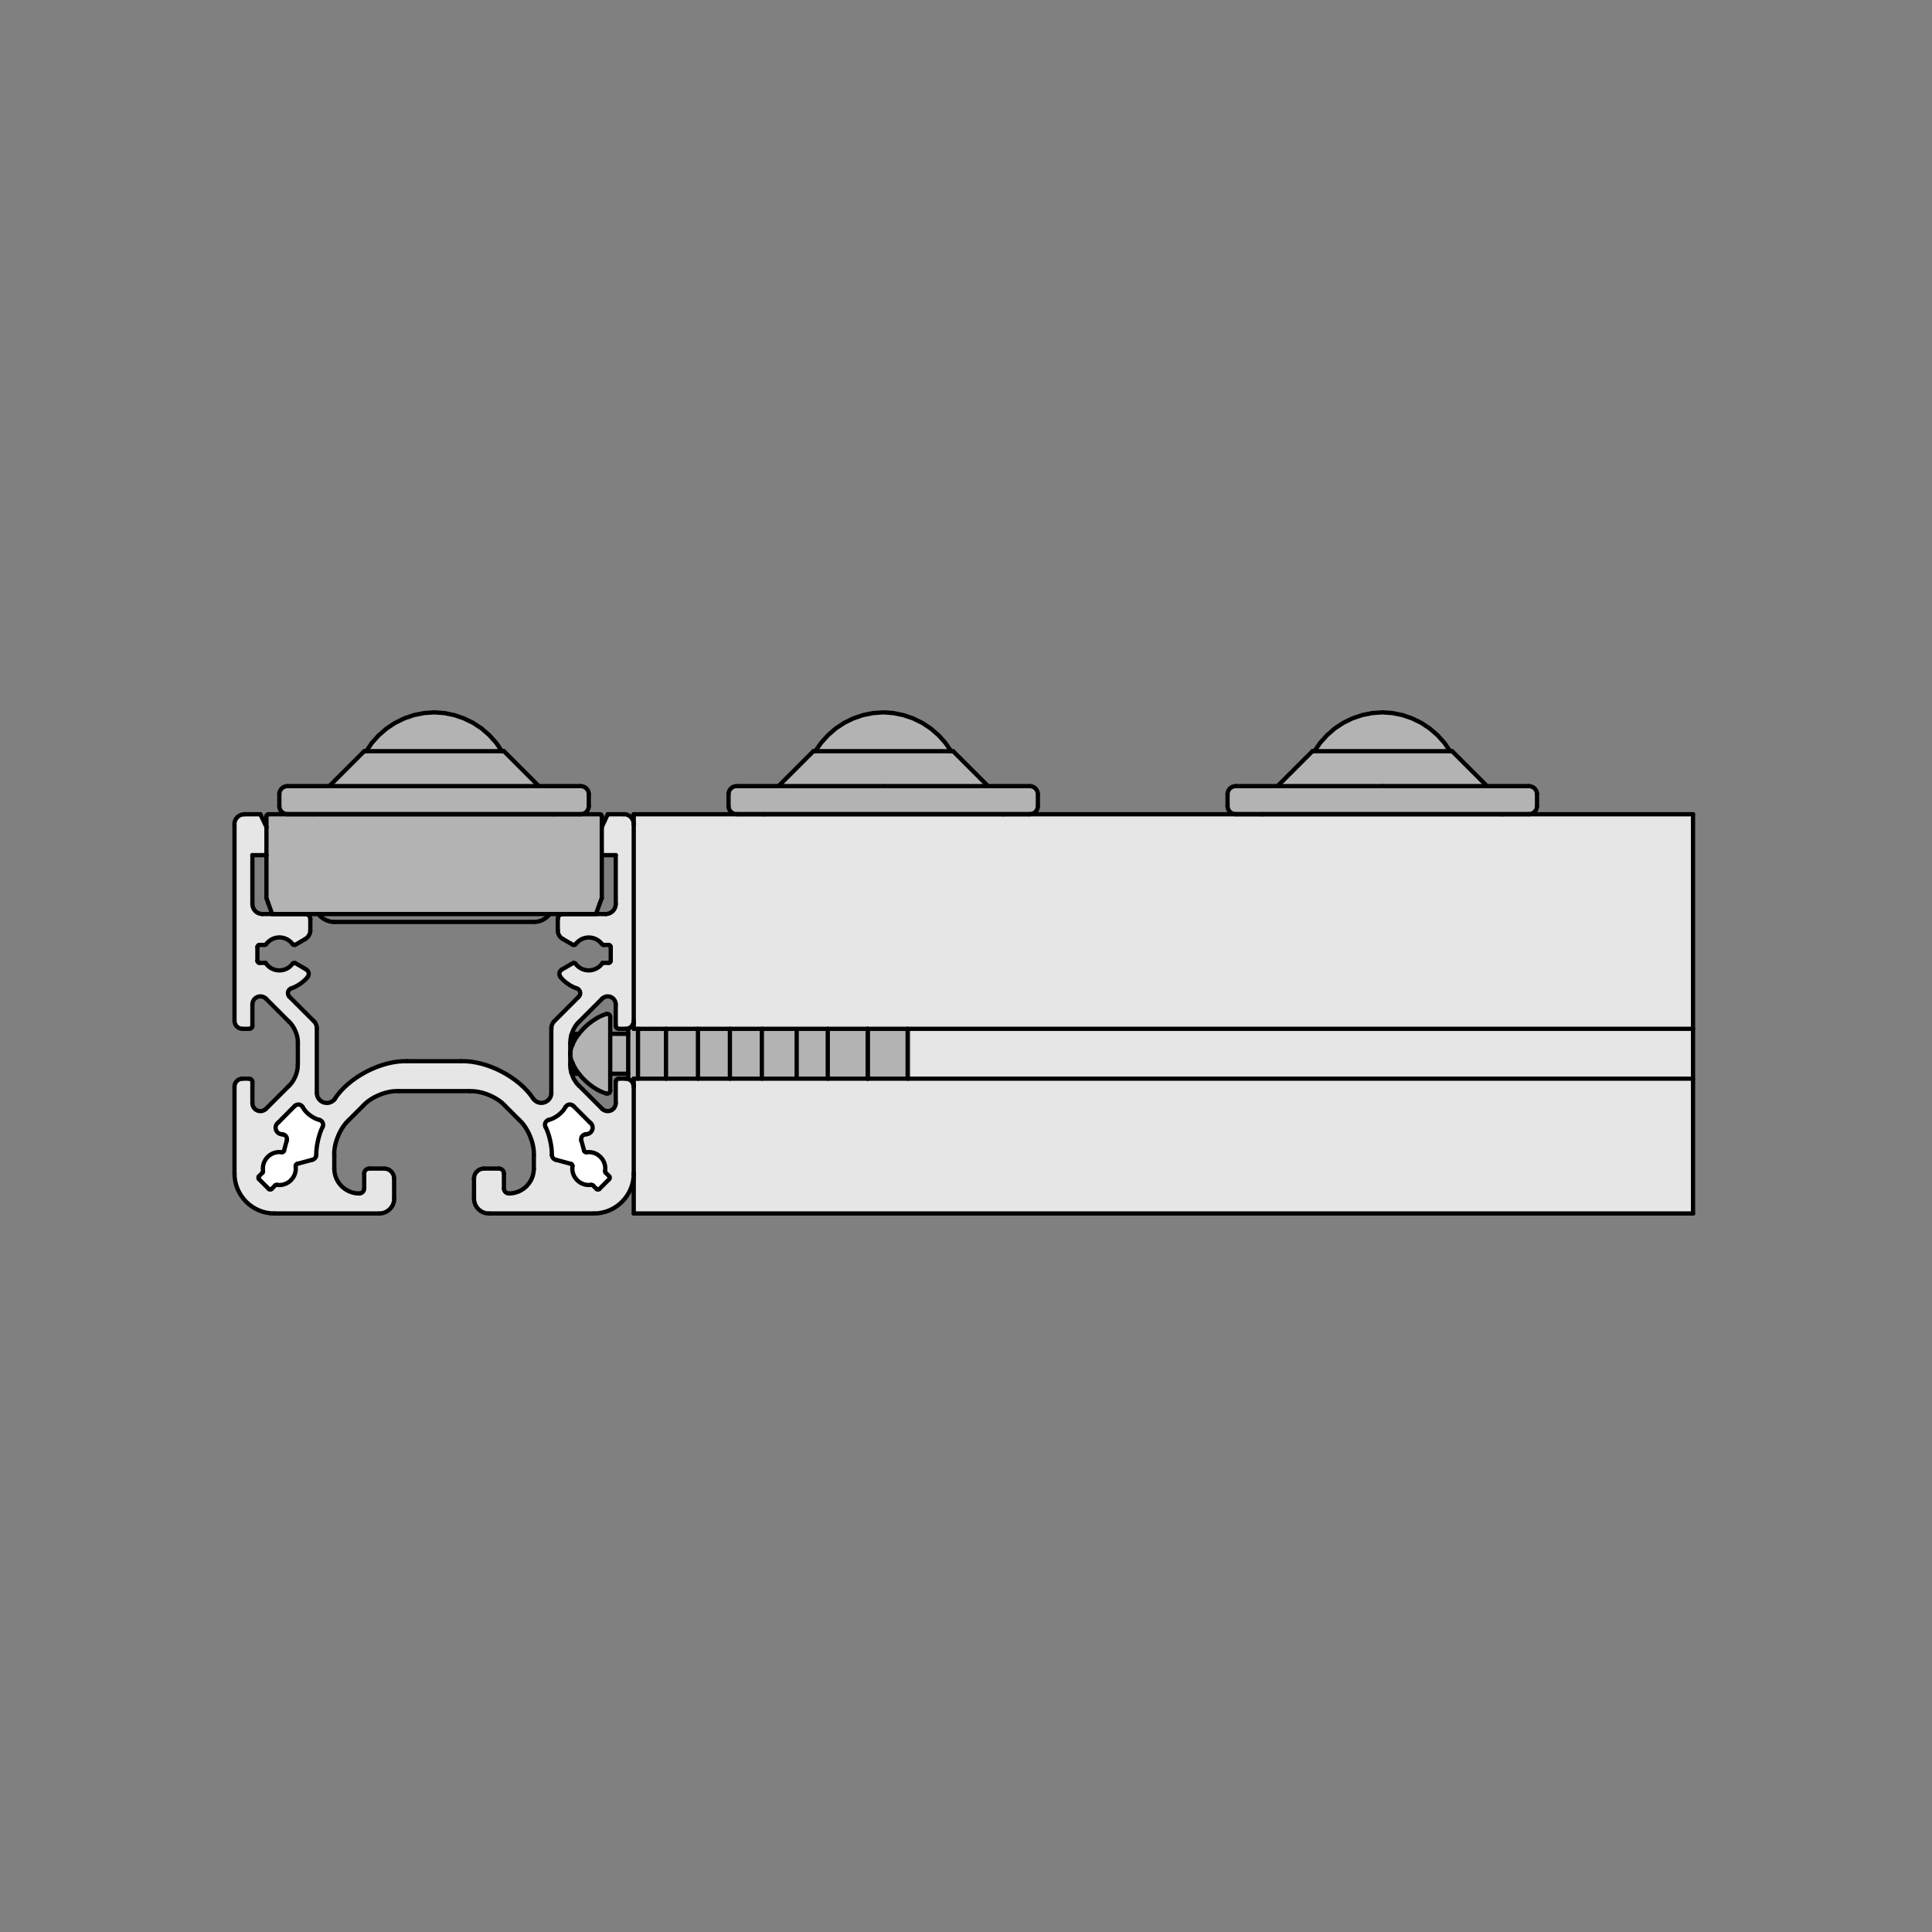 <?xml version="1.0" encoding="utf-8"?>
<!-- Generator: Adobe Illustrator 19.2.1, SVG Export Plug-In . SVG Version: 6.00 Build 0)  -->
<svg version="1.1" xmlns="http://www.w3.org/2000/svg" xmlns:xlink="http://www.w3.org/1999/xlink" x="0px" y="0px"
	 viewBox="0 0 181.42 181.42" style="enable-background:new 0 0 181.42 181.42;" xml:space="preserve">
<rect x="0" y="0" width="181.42" height="181.42" fill="#808080" stroke="none"/>
<style type="text/css">
	.st0{fill:#E6E6E6;}
	.st1{fill:#FFFFFF;}
	.st2{fill:#B3B3B3;}
	.st3{fill:none;}
	.st4{fill:none;stroke:#000000;stroke-width:0.4;stroke-linecap:round;stroke-linejoin:round;}
</style>
<g id="Ebene_2">
	<rect x="59.4" y="76.35" class="st0" width="99.46" height="37.48"/>
	<path class="st0" d="M24.4,76.4l-1.64,0.09c0,0-0.48,0.22-0.6,0.39c-0.13,0.17-0.17,0.69-0.17,0.69L21.9,95.88
		c0,0,0.22,0.39,0.39,0.56c0.17,0.17,0.56,0.17,0.56,0.17h0.56c0,0,0.26,0,0.26-0.17c0-0.17,0-0.47,0-0.47v-1.73
		c0,0,0.17-0.69,0.56-0.69c0.39,0,0.56,0.22,0.56,0.22s1.47,1.21,2.07,1.9c0.6,0.69,0.86,1.17,0.86,1.17s0.17,0.3,0.17,0.69
		s0,0.91,0,1.25c0,0.34,0.04,1.29,0.04,1.47c0,0.17-0.17,0.73-0.26,0.91c-0.09,0.17-0.43,0.69-0.43,0.69l-2.46,2.33
		c0,0-0.35,0.26-0.69,0c-0.35-0.26-0.43-0.56-0.43-0.56v-1.99c0,0,0.17-0.13-0.09-0.26c-0.26-0.13-0.91-0.13-0.91-0.13
		s-0.39,0.26-0.52,0.35c-0.13,0.09-0.22,0.56-0.22,0.56v8.08c0,0,0.3,1.51,0.6,2.03c0.3,0.52,0.6,0.65,1.17,1.04
		c0.56,0.39,1.17,0.52,1.17,0.52l10.88,0.22c0,0,0.82-0.35,0.99-0.65c0.17-0.3,0.17-0.78,0.17-0.78l0.04-2.07
		c0,0-0.13-0.43-0.35-0.56c-0.22-0.13-0.52-0.26-0.52-0.26h-1.47c0,0-0.3,0.04-0.39,0.22c-0.09,0.17-0.09,0.52-0.09,0.52l-0.04,1.21
		c0,0,0.04,0.39-0.35,0.39c-0.39,0-0.69-0.13-0.69-0.13s-0.91-0.21-1.21-0.69c-0.3-0.48-0.52-1.6-0.52-2.38
		c0-0.78,0.13-1.6,0.56-2.5c0.43-0.91,1.42-1.94,2.16-2.59c0.73-0.65,1.99-1.08,2.25-1.17c0.26-0.09,0.91-0.17,0.91-0.17l6.95,0.04
		c0,0,1.47,0.17,1.99,0.48c0.52,0.3,1.12,0.82,1.64,1.3c0.52,0.47,1.64,1.55,1.77,1.99c0.13,0.43,0.56,1.64,0.56,1.94
		c0,0.3,0,1.77,0,1.77s-0.26,1.17-0.69,1.51c-0.43,0.35-0.99,0.48-1.17,0.56c-0.17,0.09-0.48,0.13-0.48,0.13s-0.43-0.04-0.48-0.3
		c-0.04-0.26-0.04-0.56-0.04-0.56v-1.21c0,0-0.13-0.26-0.26-0.26c-0.13,0-0.39-0.04-0.39-0.04h-1.3c0,0-0.52,0.09-0.65,0.3
		c-0.13,0.22-0.22,0.69-0.22,0.69l0.04,2.2c0,0,0.52,0.82,0.78,0.86c0.26,0.04,0.69,0.04,0.69,0.04l10.28,0.13
		c0,0,1.47-0.47,1.99-1.08c0.52-0.61,1.17-1.73,1.17-1.73l0.04-9.46c0,0-0.22-0.3-0.43-0.34c-0.22-0.04-0.43-0.04-0.43-0.04H58
		l-0.26,0.22v0.52v1.6c0,0-0.13,0.35-0.26,0.52c-0.13,0.17-0.48,0.21-0.6,0.13c-0.13-0.09-0.82-0.65-0.82-0.65l-1.99-1.9
		c0,0-0.56-1.43-0.52-2.76c0.04-1.34,0.09-1.64,0.22-1.99c0.13-0.35,0.78-1.25,0.78-1.25l1.9-1.99c0,0,0.6-0.26,0.86-0.13
		c0.26,0.13,0.43,0.6,0.43,0.6l0.09,1.86c0,0,0,0.52,0.17,0.52c0.17,0,0.73,0,0.73,0s0.82-0.17,0.82-0.39s-0.04-0.78-0.04-0.78
		l-0.04-18.23c0,0-0.09-0.39-0.26-0.52c-0.17-0.13-0.52-0.26-0.52-0.26h-1.64l-0.56,1.12l-0.04,2.76h1.34v4.58
		c0,0-0.04,0.43-0.3,0.65c-0.26,0.22-0.48,0.22-0.48,0.22l-4.45,0.09l-0.22,0.6l0.04,1.21c0,0,0.17,0.35,0.35,0.43
		c0.17,0.09,0.73,0.43,0.73,0.43l0.39,0.17c0,0,0.78-0.69,1.51-0.65c0.73,0.04,1.12,0.52,1.12,0.52l0.3,0.17l0.52-0.04l0.09,1.47
		l-0.22,0.26l-0.6-0.04c0,0-0.39,0.78-1.08,0.78s-1.21-0.48-1.21-0.48l-0.43-0.39l-1.3,0.82c0,0,0,0.04,0,0.26
		c0,0.22,0.17,0.6,0.17,0.6l1.25,0.73c0,0,0.3,0.09,0.35,0.39c0.04,0.3,0,0.48,0,0.48l-2.38,2.33l-0.3,0.35l0.09,0.47v6
		c0,0,0,0.26-0.35,0.56s-0.3,0.3-0.6,0.26c-0.3-0.04-0.65-0.17-0.65-0.17s-0.73-1.38-2.2-2.25c-1.47-0.86-2.03-1.25-3.02-1.34
		c-0.99-0.09-2.81-0.13-4.02-0.13c-1.21,0-3.63-0.13-4.1,0.04c-0.48,0.17-1.99,0.56-2.33,0.82c-0.35,0.26-1.38,0.99-1.9,1.38
		c-0.52,0.39-1.17,1.25-1.17,1.25s0.22,0.09-0.26,0.22c-0.48,0.13-0.91,0.26-1.12-0.09s-0.22-0.65-0.22-0.65l-0.09-6.22
		c0,0-0.04-0.22-0.17-0.43c-0.13-0.22-0.6-0.65-0.6-0.65l-1.77-1.77c0,0-0.13-0.22-0.13-0.43c0-0.22,0.39-0.39,0.39-0.39
		s0.82-0.39,1.17-0.78c0.35-0.39,0.39-0.78,0.39-0.78s-0.13-0.09-0.43-0.3c-0.3-0.22-0.78-0.56-0.78-0.56l-0.35,0.09
		c0,0-0.48,0.78-1.43,0.65c-0.95-0.13-1.08-0.65-1.08-0.65l-0.78-0.09v-1.51l0.86-0.09c0,0,0.56-1.04,1.43-0.73
		c0.86,0.3,1.08,0.69,1.08,0.69l1.47-0.86l0.13-1.12l-0.13-0.78l-4.23-0.09c0,0-0.86-0.09-0.95-0.35c-0.09-0.26-0.09-0.69-0.09-0.69
		v-4.58h1.3l0.04-2.76L24.4,76.4z"/>
	<path class="st1" d="M28.38,103.94c0,0,0.34,0.59,0.81,0.88c0.47,0.28,0.75,0.31,0.75,0.31s0.28,0.19,0.31,0.38
		c0.03,0.19-0.06,0.59-0.06,0.59s-0.22,0.88-0.34,1.34c-0.13,0.47-0.16,0.97-0.16,0.97s0.03,0.16-0.13,0.34
		c-0.16,0.19-0.38,0.19-0.38,0.19l-1.34,0.34l-0.13,0.19c0,0,0.22,0.38,0.03,0.78c-0.19,0.41-0.47,0.66-0.78,0.84
		s-0.69,0.19-0.69,0.19l-0.44-0.03l-0.41,0.5l-0.22-0.09l-0.94-0.84l-0.06-0.25l0.47-0.53c0,0-0.09-1.03,0.47-1.44
		c0.56-0.41,1-0.44,1-0.44h0.41l0.34-1.19c0,0,0.09-0.28-0.09-0.38c-0.19-0.09-0.59-0.19-0.59-0.19s-0.34-0.25-0.38-0.41
		c-0.03-0.16,0.06-0.41,0.06-0.41l1.75-1.72c0,0,0.22-0.13,0.38-0.16C28.19,103.69,28.38,103.94,28.38,103.94z"/>
	<path class="st1" d="M51.5,105.16c0,0,0.47,0,0.84-0.38s0.72-0.91,0.72-0.91s0.19-0.28,0.5-0.16s0.63,0.44,0.63,0.44l1.34,1.25
		c0,0,0.13,0.47,0.09,0.63c-0.03,0.16-0.31,0.38-0.31,0.38l-0.44,0.16c0,0-0.25,0.09-0.28,0.28c-0.03,0.19,0.06,0.59,0.06,0.59
		l0.22,0.72c0,0,1.03,0.06,1.31,0.28c0.28,0.22,0.38,0.59,0.5,0.84s0.13,0.72,0.13,0.72l0.47,0.5l-1.19,1.22l-0.53-0.44
		c0,0-1.13,0.22-1.5-0.47s-0.34-1.38-0.34-1.38l-1.91-0.66c0,0,0-1.28-0.25-1.97s-0.47-1.19-0.47-1.19s-0.13-0.25,0.03-0.31
		C51.28,105.25,51.5,105.16,51.5,105.16z"/>
	<path class="st2" d="M57.03,95.16c0,0-0.69,0.22-1.25,0.66s-1.63,1.53-1.63,1.53s-0.58,1.08-0.6,1.65
		c-0.02,0.57,0.48,1.32,0.73,1.73c0.25,0.41,1.16,1.16,1.72,1.56c0.56,0.41,0.94,0.5,0.94,0.5l0.31-0.22l0.06-1.75H59l0.04,0.56
		l0.24,0.16l0.28-0.22h25.95v-4.75l-25.58,0.06l-0.38-0.4l-0.68,0.96l-1.63-0.25v-1.38L57.03,95.16z"/>
	<path class="st2" d="M25.62,85.87l-0.64-1.52l-0.03-7.55c0,0,0.03-0.32,0.19-0.32c0.16,0,0.48-0.03,0.48-0.03l1.08,0.03l-0.35-0.41
		l-0.06-0.22l-0.06-1.4c0,0,0.29-0.48,0.41-0.54c0.13-0.06,0.57-0.06,0.57-0.06h3.75l3.27-3.27l0.29-0.06c0,0,2.13-3.68,6.29-3.59
		s6.25,3.59,6.25,3.59l0.29,0.06l3.24,3.27l4.09,0.06c0,0,0.57,0.1,0.57,0.29c0,0.19,0,0.76,0,0.76l0.1,0.79
		c0,0-0.13,0.32-0.19,0.44c-0.06,0.13-0.32,0.32-0.32,0.32l1.59,0.03l0.06,7.84l-0.54,1.46L25.62,85.87z"/>
	<path class="st2" d="M69.2,73.84l3.97,0.03l3.21-3.33l0.32-0.03c0,0,2-3.62,6.29-3.65c4.29-0.03,6.35,3.62,6.35,3.62l0.25,0.16
		l3.11,3.21h4c0,0,0.48,0.1,0.64,0.25c0.16,0.16,0.19,0.51,0.19,0.51l-0.06,1.11c0,0,0,0.38-0.16,0.51
		c-0.16,0.13-0.38,0.25-0.38,0.25L69.1,76.5c0,0-0.51-0.29-0.6-0.38c-0.1-0.1-0.13-0.44-0.13-0.44v-1.33c0,0,0.1-0.29,0.32-0.44
		C68.91,73.74,69.2,73.84,69.2,73.84z"/>
	<path class="st2" d="M115.29,75.8l-0.03-1.31c0,0,0.16-0.48,0.38-0.56c0.21-0.08,0.38-0.13,0.38-0.13l4.05,0.11l3.11-3.33
		l0.32-0.05c0,0,2.17-3.75,6.2-3.65c4.29,0.11,6.41,3.65,6.41,3.65l0.32,0.08l3.17,3.25l3.84-0.03c0,0,0.56,0.05,0.72,0.3
		c0.16,0.24,0.13,0.54,0.13,0.54l0.03,1.18c0,0-0.08,0.4-0.19,0.46c-0.11,0.05-0.35,0.19-0.35,0.19l-27.79,0.03
		c0,0-0.32,0-0.51-0.24C115.29,76.01,115.29,75.8,115.29,75.8z"/>
	<rect y="0" class="st3" width="182.25" height="181.42"/>
</g>
<g id="Ebene_1">
	<g id="LINE">
		<line class="st4" x1="59.51" y1="96.08" x2="59.45" y2="96.14"/>
	</g>
	<g id="LINE_1_">
		<line class="st4" x1="59.05" y1="96.55" x2="58.99" y2="96.61"/>
	</g>
	<g id="LINE_2_">
		<line class="st4" x1="58.99" y1="101.29" x2="59.05" y2="101.35"/>
	</g>
	<g id="LINE_3_">
		<line class="st4" x1="59.45" y1="101.77" x2="59.51" y2="101.82"/>
	</g>
	<g id="LINE_4_">
		<line class="st4" x1="53.77" y1="100.83" x2="54.37" y2="100.83"/>
	</g>
	<g id="LINE_5_">
		<line class="st4" x1="57.3" y1="100.83" x2="58.99" y2="100.83"/>
	</g>
	<g id="LINE_6_">
		<line class="st4" x1="58.99" y1="97.08" x2="57.3" y2="97.08"/>
	</g>
	<g id="LINE_7_">
		<line class="st4" x1="54.37" y1="97.08" x2="53.77" y2="97.08"/>
	</g>
	<g id="LINE_8_">
		<line class="st4" x1="53.77" y1="97.08" x2="53.65" y2="97.19"/>
	</g>
	<g id="LINE_9_">
		<line class="st4" x1="53.65" y1="100.71" x2="53.77" y2="100.83"/>
	</g>
	<g id="LINE_10_">
		<line class="st4" x1="68.41" y1="74.57" x2="68.41" y2="75.7"/>
	</g>
	<g id="LINE_11_">
		<line class="st4" x1="97.46" y1="75.7" x2="97.46" y2="74.57"/>
	</g>
	<g id="ARC">
		<path class="st4" d="M97.46,74.57c0-0.41-0.34-0.75-0.75-0.75l0,0"/>
	</g>
	<g id="ARC_1_">
		<path class="st4" d="M69.16,73.82c-0.41,0-0.75,0.34-0.75,0.75"/>
	</g>
	<g id="ARC_2_">
		<path class="st4" d="M68.41,75.7c0,0.41,0.34,0.75,0.75,0.75"/>
	</g>
	<g id="ARC_3_">
		<path class="st4" d="M96.71,76.45c0.41,0,0.75-0.34,0.75-0.75l0,0"/>
	</g>
	<g id="LINE_12_">
		<line class="st4" x1="71.69" y1="76.45" x2="71.69" y2="76.46"/>
	</g>
	<g id="LINE_13_">
		<line class="st4" x1="94.18" y1="76.46" x2="94.18" y2="76.45"/>
	</g>
	<g id="LINE_14_">
		<line class="st4" x1="92.78" y1="73.82" x2="89.5" y2="70.54"/>
	</g>
	<g id="LINE_15_">
		<line class="st4" x1="76.38" y1="70.54" x2="73.1" y2="73.82"/>
	</g>
	<g id="LWPOLYLINE">
		<polyline class="st4" points="89.31,70.54 88.77,69.75 88.13,69.04 87.4,68.41 86.6,67.88 85.74,67.46 84.83,67.15 83.89,66.96 
			82.94,66.89 81.98,66.96 81.04,67.15 80.13,67.46 79.27,67.88 78.47,68.41 77.75,69.04 77.11,69.75 76.56,70.54 		"/>
	</g>
	<g id="ARC_4_">
		<path class="st4" d="M144.33,74.57c0-0.41-0.34-0.75-0.75-0.75l0,0"/>
	</g>
	<g id="ARC_5_">
		<path class="st4" d="M116.02,73.82c-0.41,0-0.75,0.34-0.75,0.75"/>
	</g>
	<g id="LINE_16_">
		<line class="st4" x1="115.27" y1="74.57" x2="115.27" y2="75.7"/>
	</g>
	<g id="LINE_17_">
		<line class="st4" x1="144.33" y1="75.7" x2="144.33" y2="74.57"/>
	</g>
	<g id="ARC_6_">
		<path class="st4" d="M115.27,75.7c0,0.41,0.34,0.75,0.75,0.75"/>
	</g>
	<g id="ARC_7_">
		<path class="st4" d="M143.58,76.45c0.41,0,0.75-0.34,0.75-0.75l0,0"/>
	</g>
	<g id="LINE_18_">
		<line class="st4" x1="118.55" y1="76.45" x2="118.55" y2="76.46"/>
	</g>
	<g id="LINE_19_">
		<line class="st4" x1="141.05" y1="76.46" x2="141.05" y2="76.45"/>
	</g>
	<g id="LINE_20_">
		<line class="st4" x1="139.64" y1="73.82" x2="136.36" y2="70.54"/>
	</g>
	<g id="LINE_21_">
		<line class="st4" x1="123.24" y1="70.54" x2="119.96" y2="73.82"/>
	</g>
	<g id="LWPOLYLINE_1_">
		<polyline class="st4" points="136.17,70.54 135.63,69.75 134.99,69.04 134.26,68.41 133.46,67.88 132.6,67.46 131.7,67.15 
			130.75,66.96 129.8,66.89 128.84,66.96 127.9,67.15 126.99,67.46 126.13,67.88 125.33,68.41 124.61,69.04 123.97,69.75 
			123.43,70.54 		"/>
	</g>
	<g id="ARC_8_">
		<path class="st4" d="M26.23,75.7c0,0.41,0.34,0.75,0.75,0.75"/>
	</g>
	<g id="ARC_9_">
		<path class="st4" d="M54.54,76.45c0.41,0,0.75-0.34,0.75-0.75l0,0"/>
	</g>
	<g id="LINE_22_">
		<line class="st4" x1="26.23" y1="74.57" x2="26.23" y2="75.7"/>
	</g>
	<g id="LINE_23_">
		<line class="st4" x1="55.29" y1="75.7" x2="55.29" y2="74.57"/>
	</g>
	<g id="ARC_10_">
		<path class="st4" d="M55.29,74.57c0-0.41-0.34-0.75-0.75-0.75l0,0"/>
	</g>
	<g id="ARC_11_">
		<path class="st4" d="M26.98,73.82c-0.41,0-0.75,0.34-0.75,0.75"/>
	</g>
	<g id="LINE_24_">
		<line class="st4" x1="29.51" y1="76.45" x2="29.51" y2="76.46"/>
	</g>
	<g id="LINE_25_">
		<line class="st4" x1="52.01" y1="76.46" x2="52.01" y2="76.45"/>
	</g>
	<g id="ARC_12_">
		<path class="st4" d="M29.9,85.83c0.3,0.44,0.97,0.77,1.49,0.74"/>
	</g>
	<g id="ARC_13_">
		<path class="st4" d="M50.13,86.57c0.53,0.03,1.2-0.3,1.49-0.74"/>
	</g>
	<g id="LINE_26_">
		<line class="st4" x1="50.6" y1="73.82" x2="47.32" y2="70.54"/>
	</g>
	<g id="LINE_27_">
		<line class="st4" x1="34.2" y1="70.54" x2="30.92" y2="73.82"/>
	</g>
	<g id="LWPOLYLINE_2_">
		<polyline class="st4" points="47.13,70.54 46.59,69.75 45.95,69.04 45.23,68.41 44.43,67.88 43.56,67.46 42.66,67.15 41.72,66.96 
			40.76,66.89 39.8,66.96 38.86,67.15 37.96,67.46 37.1,67.88 36.3,68.41 35.57,69.04 34.93,69.75 34.39,70.54 		"/>
	</g>
	<g id="LINE_28_">
		<line class="st4" x1="158.98" y1="113.95" x2="158.98" y2="76.46"/>
	</g>
	<g id="LINE_29_">
		<line class="st4" x1="77.73" y1="96.61" x2="77.73" y2="101.29"/>
	</g>
	<g id="LINE_32_">
		<line class="st4" x1="74.81" y1="101.16" x2="74.81" y2="96.74"/>
	</g>
	<g id="LINE_34_">
		<line class="st4" x1="59.91" y1="96.61" x2="59.91" y2="101.29"/>
	</g>
	<g id="LINE_35_">
		<line class="st4" x1="71.54" y1="96.61" x2="71.54" y2="101.29"/>
	</g>
	<g id="LINE_36_">
		<line class="st4" x1="58.99" y1="101.29" x2="58.99" y2="96.61"/>
	</g>
	<g id="LINE_39_">
		<line class="st4" x1="62.54" y1="96.61" x2="62.54" y2="101.29"/>
	</g>
	<g id="LINE_40_">
		<line class="st4" x1="65.54" y1="96.61" x2="65.54" y2="101.29"/>
	</g>
	<g id="LINE_42_">
		<line class="st4" x1="68.54" y1="96.61" x2="68.54" y2="101.29"/>
	</g>
	<g id="LINE_45_">
		<line class="st4" x1="81.48" y1="101.29" x2="81.48" y2="96.61"/>
	</g>
	<g id="LINE_46_">
		<line class="st4" x1="85.23" y1="96.61" x2="85.23" y2="101.29"/>
	</g>
	<g id="LINE_47_">
		<line class="st4" x1="81.48" y1="101.29" x2="81.48" y2="96.61"/>
	</g>
	<g id="LINE_48_">
		<line class="st4" x1="53.77" y1="97.08" x2="53.77" y2="98.07"/>
	</g>
	<g id="LINE_49_">
		<line class="st4" x1="53.77" y1="99.83" x2="53.77" y2="100.83"/>
	</g>
	<g id="ARC_14_">
		<path class="st4" d="M56.93,102.68c0.15,0.05,0.31-0.02,0.36-0.17c0.01-0.02,0.02-0.07,0.02-0.1"/>
	</g>
	<g id="ARC_15_">
		<path class="st4" d="M53.55,98.95c-0.01,0.22,0.07,0.59,0.17,0.79"/>
	</g>
	<g id="ARC_16_">
		<path class="st4" d="M53.73,98.16c-0.1,0.2-0.19,0.57-0.17,0.79"/>
	</g>
	<g id="ARC_17_">
		<path class="st4" d="M57.3,95.48c0-0.16-0.13-0.28-0.28-0.28c-0.03,0-0.07,0.01-0.1,0.02"/>
	</g>
	<g id="LINE_50_">
		<line class="st4" x1="57.3" y1="95.48" x2="57.3" y2="102.42"/>
	</g>
	<g id="ARC_18_">
		<path class="st4" d="M53.73,99.74c0.47,1.25,1.92,2.58,3.2,2.94"/>
	</g>
	<g id="ARC_19_">
		<path class="st4" d="M56.93,95.22c-1.28,0.37-2.73,1.7-3.2,2.94"/>
	</g>
	<g id="LINE_51_">
		<line class="st4" x1="82.94" y1="73.82" x2="96.71" y2="73.82"/>
	</g>
	<g id="LINE_52_">
		<line class="st4" x1="69.16" y1="73.82" x2="82.94" y2="73.82"/>
	</g>
	<g id="LINE_53_">
		<line class="st4" x1="96.71" y1="76.45" x2="69.16" y2="76.45"/>
	</g>
	<g id="LINE_54_">
		<line class="st4" x1="76.38" y1="70.54" x2="89.5" y2="70.54"/>
	</g>
	<g id="LINE_55_">
		<line class="st4" x1="129.8" y1="73.82" x2="143.58" y2="73.82"/>
	</g>
	<g id="LINE_56_">
		<line class="st4" x1="116.02" y1="73.82" x2="129.8" y2="73.82"/>
	</g>
	<g id="LINE_57_">
		<line class="st4" x1="143.58" y1="76.45" x2="116.02" y2="76.45"/>
	</g>
	<g id="LINE_58_">
		<line class="st4" x1="123.24" y1="70.54" x2="136.36" y2="70.54"/>
	</g>
	<g id="LINE_59_">
		<line class="st4" x1="56.51" y1="76.64" x2="56.51" y2="77.66"/>
	</g>
	<g id="LINE_60_">
		<line class="st4" x1="56.51" y1="80.3" x2="56.51" y2="84.33"/>
	</g>
	<g id="LWPOLYLINE_3_">
		<polyline class="st4" points="56.32,84.84 56.36,84.74 56.39,84.65 56.42,84.56 56.45,84.48 56.48,84.42 56.49,84.37 56.5,84.34 
			56.51,84.33 		"/>
	</g>
	<g id="ARC_20_">
		<path class="st4" d="M56.51,76.64c0-0.1-0.08-0.19-0.19-0.19l0,0"/>
	</g>
	<g id="LINE_61_">
		<line class="st4" x1="25.56" y1="85.83" x2="55.96" y2="85.83"/>
	</g>
	<g id="LINE_62_">
		<line class="st4" x1="25.56" y1="85.83" x2="25.2" y2="84.84"/>
	</g>
	<g id="LINE_63_">
		<line class="st4" x1="55.96" y1="85.83" x2="56.32" y2="84.84"/>
	</g>
	<g id="LINE_64_">
		<line class="st4" x1="25.2" y1="76.46" x2="56.32" y2="76.46"/>
	</g>
	<g id="ARC_21_">
		<path class="st4" d="M25.2,76.46c-0.1,0-0.19,0.08-0.19,0.19l0,0"/>
	</g>
	<g id="LINE_65_">
		<line class="st4" x1="25.02" y1="84.33" x2="25.02" y2="80.3"/>
	</g>
	<g id="LINE_66_">
		<line class="st4" x1="25.02" y1="77.66" x2="25.02" y2="76.64"/>
	</g>
	<g id="LWPOLYLINE_4_">
		<polyline class="st4" points="25.2,84.84 25.17,84.74 25.13,84.65 25.1,84.56 25.07,84.48 25.05,84.42 25.03,84.37 25.02,84.34 
			25.02,84.33 		"/>
	</g>
	<g id="LINE_67_">
		<line class="st4" x1="54.54" y1="76.45" x2="26.98" y2="76.45"/>
	</g>
	<g id="LINE_68_">
		<line class="st4" x1="26.98" y1="73.82" x2="54.54" y2="73.82"/>
	</g>
	<g id="LINE_69_">
		<line class="st4" x1="50.13" y1="86.57" x2="31.39" y2="86.57"/>
	</g>
	<g id="LINE_70_">
		<line class="st4" x1="34.2" y1="70.54" x2="47.32" y2="70.54"/>
	</g>
	<g id="LINE_71_">
		<line class="st4" x1="59.51" y1="76.46" x2="158.98" y2="76.46"/>
	</g>
	<g id="LINE_72_">
		<line class="st4" x1="59.51" y1="77.39" x2="59.51" y2="76.46"/>
	</g>
	<g id="LINE_73_">
		<line class="st4" x1="59.51" y1="101.29" x2="158.98" y2="101.29"/>
	</g>
	<g id="LINE_74_">
		<line class="st4" x1="59.51" y1="102.04" x2="59.51" y2="101.29"/>
	</g>
	<g id="LINE_75_">
		<line class="st4" x1="59.51" y1="96.61" x2="158.98" y2="96.61"/>
	</g>
	<g id="LINE_76_">
		<line class="st4" x1="59.51" y1="96.61" x2="59.51" y2="95.86"/>
	</g>
	<g id="LINE_77_">
		<line class="st4" x1="158.98" y1="113.95" x2="59.51" y2="113.95"/>
	</g>
	<g id="LINE_78_">
		<line class="st4" x1="59.51" y1="113.95" x2="59.51" y2="110.2"/>
	</g>
	<g id="ARC_22_">
		<path class="st4" d="M54.85,108.06c0.02,0.09,0.12,0.15,0.21,0.14"/>
	</g>
	<g id="LINE_79_">
		<line class="st4" x1="54.59" y1="107.1" x2="54.85" y2="108.06"/>
	</g>
	<g id="ARC_23_">
		<path class="st4" d="M55,106.51c-0.26,0.02-0.45,0.25-0.43,0.51c0,0.02,0.01,0.06,0.01,0.08"/>
	</g>
	<g id="ARC_24_">
		<path class="st4" d="M55.08,106.5c-0.02,0-0.05,0-0.07,0.01"/>
	</g>
	<g id="ARC_25_">
		<path class="st4" d="M53.84,103.85c-0.18-0.18-0.48-0.18-0.66,0c-0.02,0.02-0.06,0.07-0.07,0.1"/>
	</g>
	<g id="ARC_26_">
		<path class="st4" d="M51.52,105.16c0.59-0.12,1.31-0.67,1.58-1.21"/>
	</g>
	<g id="ARC_27_">
		<path class="st4" d="M51.52,105.16c-0.25,0.07-0.4,0.33-0.33,0.58c0,0.02,0.02,0.06,0.03,0.08"/>
	</g>
	<g id="ARC_28_">
		<path class="st4" d="M51.82,108.45c0.03-0.74-0.25-1.99-0.6-2.64"/>
	</g>
	<g id="ARC_29_">
		<path class="st4" d="M53.76,109.5c0.02-0.09-0.05-0.19-0.14-0.21"/>
	</g>
	<g id="ARC_30_">
		<path class="st4" d="M53.76,109.5c-0.13,0.84,0.46,1.63,1.3,1.76c0.12,0.02,0.34,0.02,0.46,0"/>
	</g>
	<g id="ARC_31_">
		<path class="st4" d="M55.68,111.31c-0.04-0.04-0.11-0.06-0.16-0.05"/>
	</g>
	<g id="LINE_80_">
		<line class="st4" x1="56.02" y1="111.65" x2="55.68" y2="111.31"/>
	</g>
	<g id="LINE_81_">
		<line class="st4" x1="56.87" y1="110.12" x2="57.21" y2="110.46"/>
	</g>
	<g id="ARC_32_">
		<path class="st4" d="M56.82,109.96c-0.01,0.05,0.01,0.12,0.05,0.16"/>
	</g>
	<g id="ARC_33_">
		<path class="st4" d="M56.82,109.96c0.13-0.84-0.46-1.63-1.3-1.76c-0.12-0.02-0.34-0.02-0.46,0"/>
	</g>
	<g id="ARC_34_">
		<path class="st4" d="M27.9,109.29c-0.09,0.02-0.15,0.12-0.14,0.21"/>
	</g>
	<g id="LINE_82_">
		<line class="st4" x1="29.35" y1="108.9" x2="27.9" y2="109.29"/>
	</g>
	<g id="ARC_35_">
		<path class="st4" d="M29.35,108.9c0.2-0.05,0.35-0.25,0.35-0.45"/>
	</g>
	<g id="ARC_36_">
		<path class="st4" d="M30.3,105.81c-0.35,0.66-0.63,1.9-0.6,2.64"/>
	</g>
	<g id="ARC_37_">
		<path class="st4" d="M30.3,105.81c0.11-0.23,0.01-0.51-0.23-0.62c-0.02-0.01-0.06-0.02-0.08-0.03"/>
	</g>
	<g id="ARC_38_">
		<path class="st4" d="M28.42,103.95c0.27,0.54,0.99,1.09,1.58,1.21"/>
	</g>
	<g id="ARC_39_">
		<path class="st4" d="M28.42,103.95c-0.13-0.22-0.42-0.3-0.64-0.17c-0.03,0.01-0.07,0.05-0.1,0.07"/>
	</g>
	<g id="LINE_83_">
		<line class="st4" x1="26.14" y1="105.4" x2="27.68" y2="103.85"/>
	</g>
	<g id="ARC_40_">
		<path class="st4" d="M26.14,105.4c-0.28,0.19-0.34,0.57-0.15,0.85c0.09,0.14,0.29,0.26,0.46,0.26"/>
	</g>
	<g id="ARC_41_">
		<path class="st4" d="M26.52,106.51c-0.02,0-0.05,0-0.07-0.01"/>
	</g>
	<g id="ARC_42_">
		<path class="st4" d="M26.93,107.1c0.07-0.25-0.08-0.51-0.33-0.57c-0.02-0.01-0.06-0.01-0.08-0.01"/>
	</g>
	<g id="LINE_84_">
		<line class="st4" x1="26.67" y1="108.06" x2="26.93" y2="107.1"/>
	</g>
	<g id="ARC_43_">
		<path class="st4" d="M26.46,108.2c0.09,0.02,0.19-0.05,0.21-0.14"/>
	</g>
	<g id="ARC_44_">
		<path class="st4" d="M26.46,108.2c-0.84-0.13-1.63,0.46-1.76,1.3c-0.02,0.12-0.02,0.34,0,0.46"/>
	</g>
	<g id="ARC_45_">
		<path class="st4" d="M24.65,110.12c0.04-0.04,0.06-0.11,0.05-0.16"/>
	</g>
	<g id="LINE_85_">
		<line class="st4" x1="24.31" y1="110.46" x2="24.65" y2="110.12"/>
	</g>
	<g id="ARC_46_">
		<path class="st4" d="M24.31,110.46c-0.07,0.07-0.07,0.19,0,0.26"/>
	</g>
	<g id="LINE_86_">
		<line class="st4" x1="25.24" y1="111.65" x2="24.31" y2="110.72"/>
	</g>
	<g id="ARC_47_">
		<path class="st4" d="M25.24,111.65c0.07,0.07,0.19,0.07,0.27,0l0,0"/>
	</g>
	<g id="LINE_87_">
		<line class="st4" x1="25.84" y1="111.31" x2="25.5" y2="111.65"/>
	</g>
	<g id="ARC_48_">
		<path class="st4" d="M26,111.26c-0.05-0.01-0.12,0.01-0.16,0.05"/>
	</g>
	<g id="ARC_49_">
		<path class="st4" d="M26,111.26c0.84,0.13,1.63-0.46,1.76-1.3c0.02-0.12,0.02-0.34,0-0.46"/>
	</g>
	<g id="LINE_88_">
		<line class="st4" x1="44.51" y1="110.67" x2="44.51" y2="112.54"/>
	</g>
	<g id="ARC_50_">
		<path class="st4" d="M45.45,109.73c-0.52,0-0.94,0.42-0.94,0.94"/>
	</g>
	<g id="LINE_89_">
		<line class="st4" x1="46.85" y1="109.73" x2="45.45" y2="109.73"/>
	</g>
	<g id="ARC_51_">
		<path class="st4" d="M47.32,110.2c0-0.26-0.21-0.47-0.47-0.47l0,0"/>
	</g>
	<g id="LINE_90_">
		<line class="st4" x1="47.32" y1="111.6" x2="47.32" y2="110.2"/>
	</g>
	<g id="ARC_52_">
		<path class="st4" d="M47.32,111.6c0,0.26,0.21,0.47,0.47,0.47l0,0"/>
	</g>
	<g id="ARC_53_">
		<path class="st4" d="M47.79,112.07c1.29,0,2.34-1.05,2.34-2.34l0,0"/>
	</g>
	<g id="LINE_91_">
		<line class="st4" x1="50.13" y1="108.48" x2="50.13" y2="109.73"/>
	</g>
	<g id="ARC_54_">
		<path class="st4" d="M50.13,108.48c0.06-1.09-0.56-2.59-1.37-3.31"/>
	</g>
	<g id="LINE_92_">
		<line class="st4" x1="47.43" y1="103.84" x2="48.76" y2="105.17"/>
	</g>
	<g id="ARC_55_">
		<path class="st4" d="M47.43,103.84c-0.72-0.81-2.23-1.44-3.31-1.37"/>
	</g>
	<g id="LINE_93_">
		<line class="st4" x1="37.41" y1="102.46" x2="44.12" y2="102.46"/>
	</g>
	<g id="ARC_56_">
		<path class="st4" d="M37.41,102.46c-1.09-0.06-2.59,0.56-3.31,1.37"/>
	</g>
	<g id="LINE_94_">
		<line class="st4" x1="32.76" y1="105.17" x2="34.09" y2="103.84"/>
	</g>
	<g id="ARC_57_">
		<path class="st4" d="M32.76,105.17c-0.81,0.72-1.44,2.23-1.37,3.31"/>
	</g>
	<g id="LINE_95_">
		<line class="st4" x1="31.39" y1="109.73" x2="31.39" y2="108.48"/>
	</g>
	<g id="ARC_58_">
		<path class="st4" d="M31.39,109.73c0,1.29,1.05,2.34,2.34,2.34l0,0"/>
	</g>
	<g id="ARC_59_">
		<path class="st4" d="M33.73,112.07c0.26,0,0.47-0.21,0.47-0.47l0,0"/>
	</g>
	<g id="LINE_96_">
		<line class="st4" x1="34.2" y1="110.2" x2="34.2" y2="111.6"/>
	</g>
	<g id="ARC_60_">
		<path class="st4" d="M34.67,109.73c-0.26,0-0.47,0.21-0.47,0.47l0,0"/>
	</g>
	<g id="LINE_97_">
		<line class="st4" x1="36.07" y1="109.73" x2="34.67" y2="109.73"/>
	</g>
	<g id="ARC_61_">
		<path class="st4" d="M37.01,110.67c0-0.52-0.42-0.94-0.94-0.94"/>
	</g>
	<g id="LINE_98_">
		<line class="st4" x1="37.01" y1="112.54" x2="37.01" y2="110.67"/>
	</g>
	<g id="ARC_62_">
		<path class="st4" d="M35.61,113.95c0.78,0,1.41-0.63,1.41-1.41"/>
	</g>
	<g id="LINE_99_">
		<line class="st4" x1="25.77" y1="113.95" x2="35.61" y2="113.95"/>
	</g>
	<g id="ARC_63_">
		<path class="st4" d="M22.02,110.2c0,2.07,1.68,3.75,3.75,3.75l0,0"/>
	</g>
	<g id="LINE_100_">
		<line class="st4" x1="22.02" y1="102.04" x2="22.02" y2="110.2"/>
	</g>
	<g id="ARC_64_">
		<path class="st4" d="M22.77,101.29c-0.41,0-0.75,0.33-0.75,0.75l0,0"/>
	</g>
	<g id="LINE_101_">
		<line class="st4" x1="23.42" y1="101.29" x2="22.77" y2="101.29"/>
	</g>
	<g id="ARC_65_">
		<path class="st4" d="M23.7,101.58c0-0.16-0.13-0.28-0.28-0.28l0,0"/>
	</g>
	<g id="LINE_102_">
		<line class="st4" x1="23.7" y1="103.59" x2="23.7" y2="101.58"/>
	</g>
	<g id="ARC_66_">
		<path class="st4" d="M23.7,103.59c0,0.41,0.34,0.75,0.75,0.75c0.17,0.01,0.41-0.09,0.53-0.22"/>
	</g>
	<g id="LINE_103_">
		<line class="st4" x1="27.14" y1="101.96" x2="24.98" y2="104.12"/>
	</g>
	<g id="LINE_104_">
		<line class="st4" x1="27.97" y1="97.93" x2="27.97" y2="99.97"/>
	</g>
	<g id="ARC_67_">
		<path class="st4" d="M27.97,97.93c0.04-0.65-0.34-1.55-0.82-1.99"/>
	</g>
	<g id="LINE_105_">
		<line class="st4" x1="24.98" y1="93.78" x2="27.14" y2="95.94"/>
	</g>
	<g id="ARC_68_">
		<path class="st4" d="M24.98,93.78c-0.29-0.29-0.77-0.29-1.06,0c-0.13,0.12-0.23,0.36-0.22,0.53"/>
	</g>
	<g id="LINE_106_">
		<line class="st4" x1="23.7" y1="96.33" x2="23.7" y2="94.31"/>
	</g>
	<g id="ARC_69_">
		<path class="st4" d="M23.42,96.61c0.16,0,0.28-0.13,0.28-0.28l0,0"/>
	</g>
	<g id="LINE_107_">
		<line class="st4" x1="22.77" y1="96.61" x2="23.42" y2="96.61"/>
	</g>
	<g id="ARC_70_">
		<path class="st4" d="M22.02,95.86c0,0.41,0.34,0.75,0.75,0.75l0,0"/>
	</g>
	<g id="LINE_108_">
		<line class="st4" x1="22.02" y1="77.39" x2="22.02" y2="95.86"/>
	</g>
	<g id="ARC_71_">
		<path class="st4" d="M22.95,76.46c-0.52,0-0.94,0.42-0.94,0.94l0,0"/>
	</g>
	<g id="LINE_109_">
		<line class="st4" x1="24.45" y1="76.46" x2="22.95" y2="76.46"/>
	</g>
	<g id="LINE_110_">
		<line class="st4" x1="24.45" y1="76.46" x2="25.02" y2="77.66"/>
	</g>
	<g id="LINE_111_">
		<line class="st4" x1="25.02" y1="77.66" x2="25.02" y2="80.3"/>
	</g>
	<g id="LINE_112_">
		<line class="st4" x1="25.02" y1="80.3" x2="23.7" y2="80.3"/>
	</g>
	<g id="LINE_113_">
		<line class="st4" x1="23.7" y1="80.3" x2="23.7" y2="84.89"/>
	</g>
	<g id="ARC_72_">
		<path class="st4" d="M23.7,84.89c0,0.52,0.42,0.94,0.94,0.94"/>
	</g>
	<g id="LINE_114_">
		<line class="st4" x1="24.64" y1="85.83" x2="28.67" y2="85.83"/>
	</g>
	<g id="ARC_73_">
		<path class="st4" d="M29.14,86.3c0-0.26-0.21-0.47-0.47-0.47l0,0"/>
	</g>
	<g id="LINE_115_">
		<line class="st4" x1="29.14" y1="87.36" x2="29.14" y2="86.3"/>
	</g>
	<g id="ARC_74_">
		<path class="st4" d="M28.67,88.17c0.27-0.14,0.48-0.5,0.47-0.81"/>
	</g>
	<g id="LINE_116_">
		<line class="st4" x1="27.73" y1="88.72" x2="28.67" y2="88.17"/>
	</g>
	<g id="ARC_75_">
		<path class="st4" d="M27.48,88.66c0.05,0.08,0.16,0.1,0.25,0.05"/>
	</g>
	<g id="ARC_76_">
		<path class="st4" d="M27.48,88.66c-0.5-0.69-1.47-0.84-2.16-0.33c-0.1,0.07-0.26,0.23-0.33,0.33"/>
	</g>
	<g id="ARC_77_">
		<path class="st4" d="M24.84,88.73c0.05,0,0.12-0.03,0.15-0.08"/>
	</g>
	<g id="LINE_117_">
		<line class="st4" x1="24.17" y1="90.23" x2="24.17" y2="88.92"/>
	</g>
	<g id="ARC_78_">
		<path class="st4" d="M24.17,90.23c0,0.1,0.08,0.19,0.19,0.19l0,0"/>
	</g>
	<g id="LINE_118_">
		<line class="st4" x1="24.94" y1="90.42" x2="24.36" y2="90.42"/>
	</g>
	<g id="ARC_79_">
		<path class="st4" d="M24.94,90.42c0.47,0.72,1.42,0.92,2.14,0.45c0.13-0.08,0.32-0.26,0.4-0.38"/>
	</g>
	<g id="ARC_80_">
		<path class="st4" d="M27.73,90.44c-0.08-0.05-0.19-0.03-0.25,0.05"/>
	</g>
	<g id="LINE_119_">
		<line class="st4" x1="28.76" y1="91.04" x2="27.73" y2="90.44"/>
	</g>
	<g id="ARC_81_">
		<path class="st4" d="M28.89,91.74c0.16-0.2,0.13-0.5-0.07-0.66c-0.01-0.01-0.04-0.03-0.06-0.04"/>
	</g>
	<g id="ARC_82_">
		<path class="st4" d="M27.35,92.81c0.51-0.15,1.22-0.64,1.54-1.07"/>
	</g>
	<g id="ARC_83_">
		<path class="st4" d="M27.35,92.81c-0.24,0.08-0.37,0.35-0.29,0.6c0.02,0.06,0.07,0.14,0.11,0.18"/>
	</g>
	<g id="LINE_120_">
		<line class="st4" x1="29.47" y1="95.89" x2="27.17" y2="93.59"/>
	</g>
	<g id="ARC_84_">
		<path class="st4" d="M29.75,96.55c0.01-0.22-0.11-0.52-0.27-0.66"/>
	</g>
	<g id="LINE_121_">
		<line class="st4" x1="29.75" y1="96.55" x2="29.75" y2="102.63"/>
	</g>
	<g id="ARC_85_">
		<path class="st4" d="M29.75,102.63c0,0.52,0.42,0.94,0.94,0.94c0.27,0.01,0.61-0.16,0.76-0.38"/>
	</g>
	<g id="ARC_86_">
		<path class="st4" d="M38.25,99.65c-2.42-0.09-5.48,1.49-6.81,3.53"/>
	</g>
	<g id="LINE_122_">
		<line class="st4" x1="38.25" y1="99.65" x2="43.27" y2="99.65"/>
	</g>
	<g id="ARC_87_">
		<path class="st4" d="M50.08,103.18c-1.32-2.03-4.38-3.62-6.81-3.53"/>
	</g>
	<g id="LINE_123_">
		<line class="st4" x1="51.77" y1="102.63" x2="51.77" y2="96.55"/>
	</g>
	<g id="ARC_88_">
		<path class="st4" d="M52.05,95.89c-0.16,0.14-0.29,0.45-0.27,0.66"/>
	</g>
	<g id="LINE_124_">
		<line class="st4" x1="54.35" y1="93.59" x2="52.05" y2="95.89"/>
	</g>
	<g id="ARC_89_">
		<path class="st4" d="M54.35,93.59c0.18-0.18,0.18-0.48,0-0.66c-0.04-0.04-0.12-0.1-0.18-0.11"/>
	</g>
	<g id="ARC_90_">
		<path class="st4" d="M52.63,91.74c0.31,0.43,1.02,0.93,1.54,1.07"/>
	</g>
	<g id="ARC_91_">
		<path class="st4" d="M52.76,91.04c-0.22,0.13-0.3,0.42-0.17,0.64c0.01,0.02,0.03,0.05,0.04,0.06"/>
	</g>
	<g id="LINE_125_">
		<line class="st4" x1="53.8" y1="90.44" x2="52.76" y2="91.04"/>
	</g>
	<g id="ARC_92_">
		<path class="st4" d="M54.04,90.49c-0.05-0.08-0.16-0.1-0.24-0.05"/>
	</g>
	<g id="ARC_93_">
		<path class="st4" d="M57.16,90.42c0.1,0,0.19-0.08,0.19-0.19l0,0"/>
	</g>
	<g id="LINE_126_">
		<line class="st4" x1="57.35" y1="88.92" x2="57.35" y2="90.23"/>
	</g>
	<g id="ARC_94_">
		<path class="st4" d="M57.35,88.92c0-0.1-0.08-0.19-0.19-0.19l0,0"/>
	</g>
	<g id="LINE_127_">
		<line class="st4" x1="56.68" y1="88.73" x2="57.16" y2="88.73"/>
	</g>
	<g id="ARC_95_">
		<path class="st4" d="M56.53,88.66c-0.51-0.69-1.48-0.83-2.16-0.32c-0.1,0.07-0.26,0.23-0.33,0.33"/>
	</g>
	<g id="ARC_96_">
		<path class="st4" d="M53.8,88.72c0.08,0.05,0.19,0.02,0.25-0.05"/>
	</g>
	<g id="LINE_128_">
		<line class="st4" x1="52.85" y1="88.17" x2="53.8" y2="88.72"/>
	</g>
	<g id="ARC_97_">
		<path class="st4" d="M52.38,87.36c-0.02,0.31,0.19,0.67,0.47,0.81"/>
	</g>
	<g id="LINE_129_">
		<line class="st4" x1="52.38" y1="86.3" x2="52.38" y2="87.36"/>
	</g>
	<g id="ARC_98_">
		<path class="st4" d="M52.85,85.83c-0.26,0-0.47,0.21-0.47,0.47"/>
	</g>
	<g id="LINE_130_">
		<line class="st4" x1="52.85" y1="85.83" x2="56.88" y2="85.83"/>
	</g>
	<g id="ARC_99_">
		<path class="st4" d="M56.88,85.83c0.52,0,0.94-0.42,0.94-0.94"/>
	</g>
	<g id="LINE_131_">
		<line class="st4" x1="57.82" y1="84.89" x2="57.82" y2="80.3"/>
	</g>
	<g id="LINE_132_">
		<line class="st4" x1="57.82" y1="80.3" x2="56.51" y2="80.3"/>
	</g>
	<g id="LINE_133_">
		<line class="st4" x1="56.51" y1="80.3" x2="56.51" y2="77.66"/>
	</g>
	<g id="LINE_134_">
		<line class="st4" x1="56.51" y1="77.66" x2="57.07" y2="76.46"/>
	</g>
	<g id="LINE_135_">
		<line class="st4" x1="58.57" y1="76.46" x2="57.07" y2="76.46"/>
	</g>
	<g id="ARC_100_">
		<path class="st4" d="M59.51,77.39c0-0.52-0.42-0.94-0.94-0.94"/>
	</g>
	<g id="LINE_136_">
		<line class="st4" x1="59.51" y1="95.86" x2="59.51" y2="77.39"/>
	</g>
	<g id="ARC_101_">
		<path class="st4" d="M58.76,96.61c0.41,0,0.75-0.34,0.75-0.75l0,0"/>
	</g>
	<g id="LINE_137_">
		<line class="st4" x1="58.76" y1="96.61" x2="58.1" y2="96.61"/>
	</g>
	<g id="ARC_102_">
		<path class="st4" d="M57.82,96.33c0,0.16,0.13,0.28,0.28,0.28"/>
	</g>
	<g id="LINE_138_">
		<line class="st4" x1="57.82" y1="96.33" x2="57.82" y2="94.31"/>
	</g>
	<g id="ARC_103_">
		<path class="st4" d="M57.82,94.31c0-0.41-0.34-0.75-0.75-0.75c-0.17-0.01-0.41,0.09-0.53,0.22"/>
	</g>
	<g id="LINE_139_">
		<line class="st4" x1="56.54" y1="93.78" x2="54.38" y2="95.94"/>
	</g>
	<g id="ARC_104_">
		<path class="st4" d="M54.38,95.94c-0.49,0.43-0.86,1.33-0.82,1.99"/>
	</g>
	<g id="LINE_140_">
		<line class="st4" x1="53.55" y1="97.93" x2="53.55" y2="99.97"/>
	</g>
	<g id="ARC_105_">
		<path class="st4" d="M53.55,99.97c-0.04,0.65,0.33,1.55,0.82,1.99"/>
	</g>
	<g id="LINE_141_">
		<line class="st4" x1="54.38" y1="101.96" x2="56.54" y2="104.12"/>
	</g>
	<g id="ARC_106_">
		<path class="st4" d="M56.54,104.12c0.29,0.29,0.77,0.29,1.06,0c0.13-0.12,0.23-0.36,0.22-0.53"/>
	</g>
	<g id="LINE_142_">
		<line class="st4" x1="57.82" y1="103.59" x2="57.82" y2="101.58"/>
	</g>
	<g id="ARC_107_">
		<path class="st4" d="M58.1,101.29c-0.16,0-0.28,0.13-0.28,0.28"/>
	</g>
	<g id="LINE_143_">
		<line class="st4" x1="58.1" y1="101.29" x2="58.76" y2="101.29"/>
	</g>
	<g id="ARC_108_">
		<path class="st4" d="M59.51,102.04c0-0.41-0.34-0.75-0.75-0.75l0,0"/>
	</g>
	<g id="LINE_144_">
		<line class="st4" x1="59.51" y1="110.2" x2="59.51" y2="102.04"/>
	</g>
	<g id="ARC_109_">
		<path class="st4" d="M55.76,113.95c2.07,0,3.75-1.68,3.75-3.75"/>
	</g>
	<g id="ARC_110_">
		<path class="st4" d="M56.53,88.66c0.03,0.04,0.1,0.08,0.15,0.08"/>
	</g>
	<g id="ARC_111_">
		<path class="st4" d="M44.51,112.54c0,0.78,0.63,1.41,1.41,1.41"/>
	</g>
	<g id="ARC_112_">
		<path class="st4" d="M24.36,88.73c-0.1,0-0.19,0.08-0.19,0.19l0,0"/>
	</g>
	<g id="ARC_113_">
		<path class="st4" d="M27.14,101.96c0.49-0.43,0.86-1.34,0.82-1.99"/>
	</g>
	<g id="LINE_145_">
		<line class="st4" x1="57.16" y1="90.42" x2="56.58" y2="90.42"/>
	</g>
	<g id="LINE_146_">
		<line class="st4" x1="45.92" y1="113.95" x2="55.76" y2="113.95"/>
	</g>
	<g id="ARC_114_">
		<path class="st4" d="M55.08,106.5c0.34-0.02,0.59-0.31,0.57-0.65c0-0.17-0.12-0.37-0.26-0.46"/>
	</g>
	<g id="LINE_147_">
		<line class="st4" x1="53.84" y1="103.85" x2="55.39" y2="105.4"/>
	</g>
	<g id="ARC_115_">
		<path class="st4" d="M50.08,103.18c0.31,0.42,0.89,0.51,1.31,0.2c0.23-0.15,0.4-0.49,0.38-0.76"/>
	</g>
	<g id="ARC_116_">
		<path class="st4" d="M51.82,108.45c0,0.2,0.15,0.4,0.35,0.45"/>
	</g>
	<g id="LINE_148_">
		<line class="st4" x1="53.62" y1="109.29" x2="52.17" y2="108.9"/>
	</g>
	<g id="LINE_149_">
		<line class="st4" x1="24.36" y1="88.73" x2="24.84" y2="88.73"/>
	</g>
	<g id="ARC_117_">
		<path class="st4" d="M56.02,111.65c0.07,0.07,0.19,0.07,0.27,0l0,0"/>
	</g>
	<g id="LINE_150_">
		<line class="st4" x1="57.21" y1="110.72" x2="56.28" y2="111.65"/>
	</g>
	<g id="ARC_118_">
		<path class="st4" d="M57.21,110.72c0.07-0.07,0.07-0.19,0-0.26"/>
	</g>
	<g id="ARC_119_">
		<path class="st4" d="M54.04,90.49c0.5,0.69,1.47,0.84,2.16,0.33c0.13-0.08,0.31-0.27,0.38-0.4"/>
	</g>
</g>
</svg>
